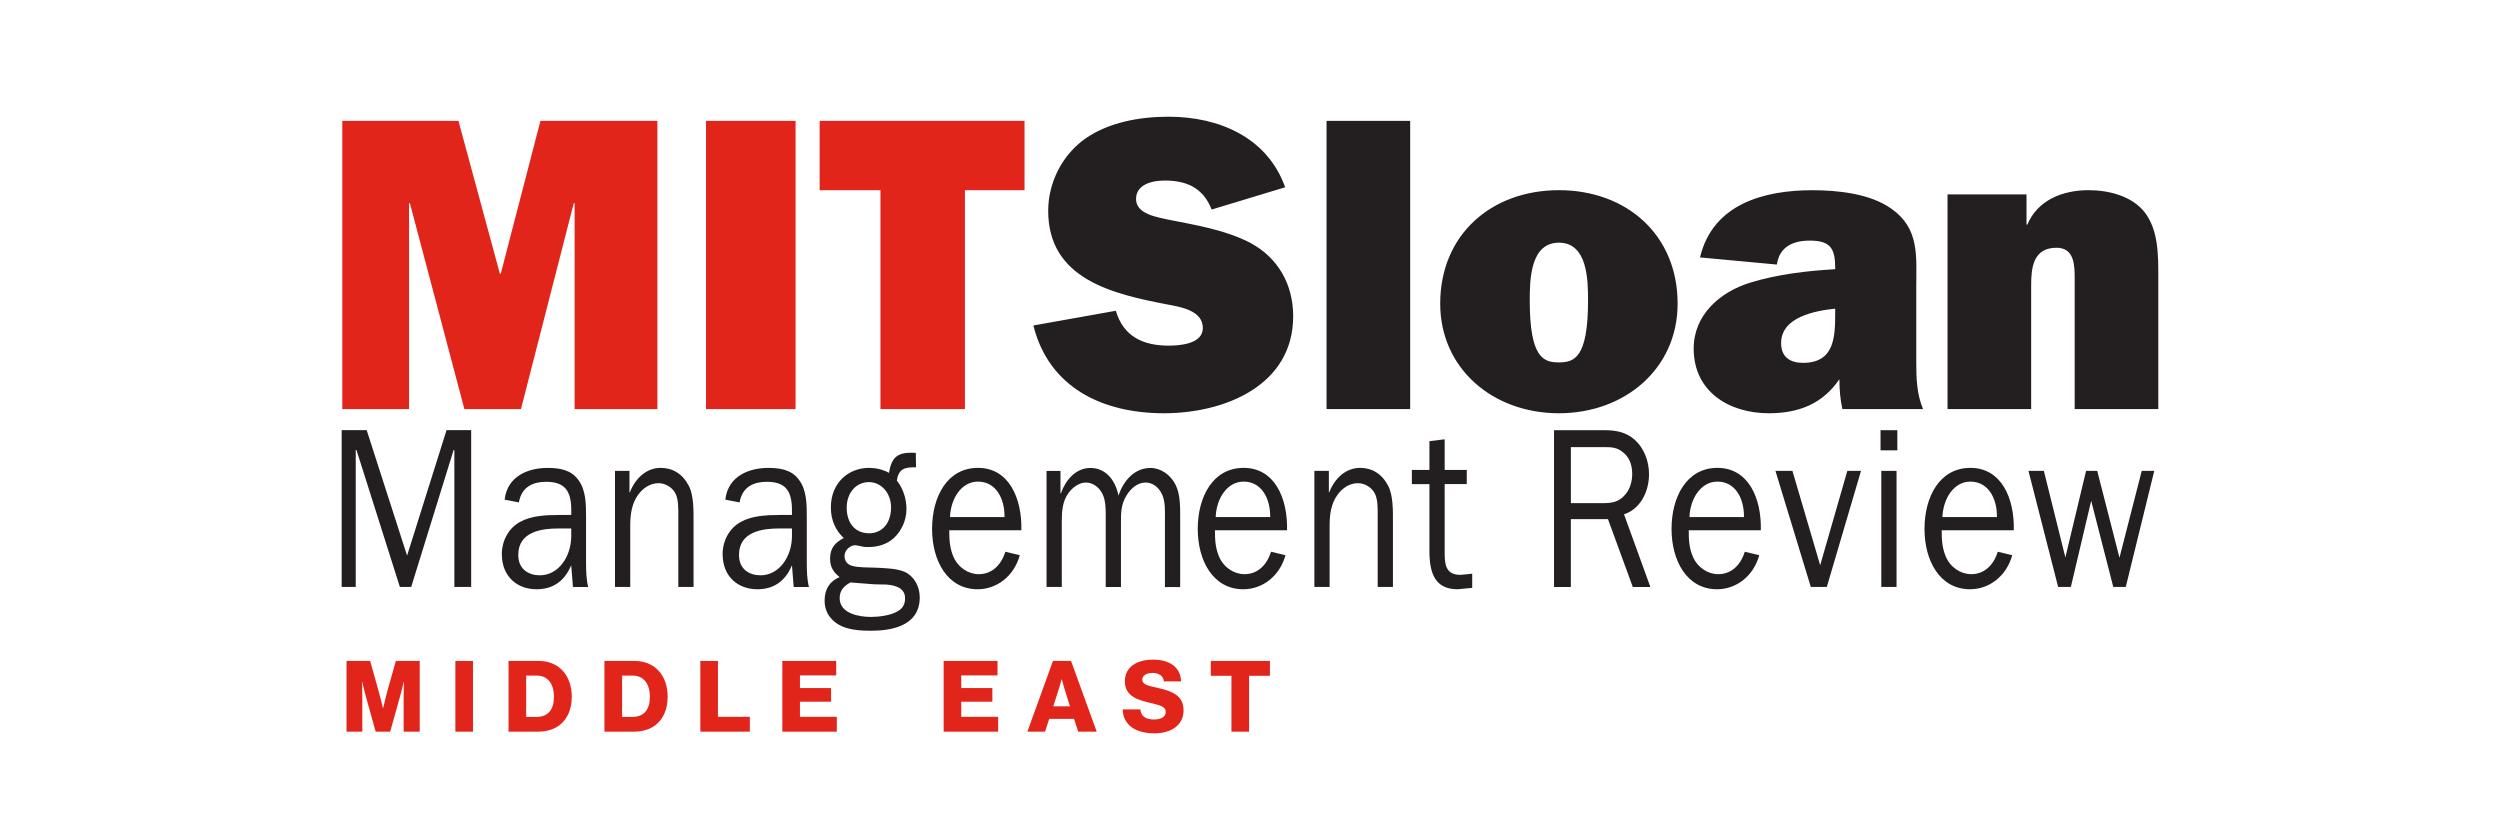 <?xml version="1.0" encoding="UTF-8"?>
<svg xmlns="http://www.w3.org/2000/svg" width="300" height="100" viewBox="0 0 300 100" fill="none">
  <rect width="300" height="100" fill="white"></rect>
  <g clip-path="url(#clip0_3149_170)">
    <path d="M258.508 56.502H257.008L254.337 66.925L251.666 56.502H250.328L247.844 66.895L245.264 56.502H243.414L246.977 70.433H248.503L250.941 60.095L253.592 70.433H255.092L258.513 56.502H258.508ZM233.094 62.046C233.165 59.853 234.453 57.792 236.445 57.792C238.553 57.792 239.658 59.742 239.633 62.046H233.094ZM239.729 66.215C239.212 67.863 238.087 68.901 236.541 68.901C235.299 68.901 234.057 68.105 233.495 66.789C233.049 65.746 233.003 64.733 233.003 63.634H241.655C241.752 59.768 240.155 56.144 236.45 56.144C232.745 56.144 230.94 59.627 230.94 63.468C230.94 67.308 232.79 70.711 236.404 70.711C238.68 70.711 240.763 69.173 241.468 66.623L239.734 66.21L239.729 66.215ZM227.681 51.622H225.664V54.037H227.681V51.622ZM227.585 56.502H225.755V70.433H227.585V56.502ZM223.322 56.502H221.68L218.421 67.828L215.091 56.502H213.053L217.296 70.433H219.217L223.322 56.502ZM202.739 62.046C202.81 59.853 204.097 57.792 206.089 57.792C208.198 57.792 209.302 59.742 209.277 62.046H202.739ZM209.373 66.215C208.856 67.863 207.731 68.901 206.185 68.901C204.944 68.901 203.702 68.105 203.139 66.789C202.693 65.746 202.647 64.733 202.647 63.634H211.3C211.396 59.768 209.799 56.144 206.094 56.144C202.389 56.144 200.585 59.627 200.585 63.468C200.585 67.308 202.435 70.711 206.048 70.711C208.324 70.711 210.407 69.173 211.112 66.623L209.379 66.21L209.373 66.215ZM188.506 60.373V53.654H192.515C193.357 53.654 194.041 53.679 194.74 54.258C195.516 54.863 195.866 55.766 195.866 56.864C195.866 57.772 195.607 58.674 195.045 59.334C194.249 60.292 193.357 60.378 192.277 60.378H188.501L188.506 60.373ZM198.045 70.439L194.882 61.718C196.758 61.114 197.883 59.112 197.883 56.89C197.883 55.297 197.249 53.734 196.17 52.776C195.09 51.814 193.823 51.622 192.51 51.622H186.484V70.439H188.501V62.293H192.956L195.937 70.439H198.045ZM176.666 68.846L175.262 68.982C173.762 68.982 173.361 68.13 173.361 66.512V58.089H176.012V56.391H173.361V52.716L171.531 52.938V56.396H169.423V58.094H171.531V66.159C171.531 68.931 172.307 70.711 174.907 70.711L176.666 70.544V68.846ZM159.458 56.502H157.725V70.433H159.554V63.14C159.554 61.739 159.716 60.478 160.492 59.385C161.126 58.508 161.992 57.983 162.955 57.983C163.731 57.983 164.598 58.447 164.993 59.243C165.343 59.954 165.322 60.998 165.322 61.819V70.433H167.152V62.727C167.152 61.355 167.198 59.49 166.589 58.311C165.839 56.859 164.643 56.144 163.214 56.144C161.526 56.144 160.188 57.348 159.509 59.077H159.463V56.502H159.458ZM145.884 62.046C145.955 59.853 147.243 57.792 149.235 57.792C151.343 57.792 152.448 59.742 152.423 62.046H145.884ZM152.519 66.215C152.002 67.863 150.877 68.901 149.331 68.901C148.089 68.901 146.847 68.105 146.285 66.789C145.839 65.746 145.793 64.733 145.793 63.634H154.445C154.541 59.768 152.945 56.144 149.24 56.144C145.535 56.144 143.73 59.627 143.73 63.468C143.73 67.308 145.58 70.711 149.194 70.711C151.47 70.711 153.553 69.173 154.258 66.623L152.524 66.21L152.519 66.215ZM125.585 56.502V70.433H127.414V62.454C127.414 61.3 127.531 60.176 128.139 59.274C128.631 58.533 129.477 57.903 130.293 57.903C131.109 57.903 131.865 58.422 132.285 59.248C132.635 59.934 132.686 60.836 132.686 61.608V70.439H134.515V62.923C134.515 61.608 134.49 60.594 135.174 59.465C135.712 58.558 136.558 57.903 137.47 57.903C138.292 57.903 139.062 58.452 139.462 59.359C139.837 60.211 139.792 61.194 139.792 62.132V70.444H141.622V62.132C141.622 60.841 141.647 59.309 141.059 58.155C140.451 56.95 139.275 56.154 138.058 56.154C136.229 56.154 134.87 57.55 134.216 59.47C133.841 57.525 132.6 56.154 130.866 56.154C129.133 56.154 127.911 57.525 127.303 59.198H127.257V56.511H125.595L125.585 56.502ZM114.003 62.046C114.074 59.853 115.361 57.792 117.353 57.792C119.462 57.792 120.567 59.742 120.541 62.046H113.998H114.003ZM120.638 66.215C120.121 67.863 118.995 68.901 117.45 68.901C116.208 68.901 114.966 68.105 114.403 66.789C113.957 65.746 113.912 64.733 113.912 63.634H122.564C122.655 59.768 121.063 56.144 117.358 56.144C113.653 56.144 111.849 59.627 111.849 63.468C111.849 67.308 113.699 70.711 117.313 70.711C119.588 70.711 121.672 69.173 122.376 66.623L120.643 66.21L120.638 66.215ZM106.081 70.136C106.993 70.161 108.61 70.358 108.61 71.779C108.61 72.631 108.235 73.095 107.581 73.428C106.785 73.866 105.401 74.032 104.509 74.032C103.288 74.032 100.759 73.705 100.759 71.784C100.759 70.796 101.347 70.277 102.046 69.894L104.905 70.116L106.076 70.141L106.081 70.136ZM104.276 63.992C102.659 63.992 101.605 62.812 101.605 60.922C101.605 59.138 102.73 57.852 104.276 57.852C105.731 57.852 106.927 59.143 106.927 60.897C106.927 62.762 105.873 63.997 104.276 63.997M106.689 56.748C105.939 56.335 105.097 56.144 104.276 56.144C101.884 56.144 99.704 57.873 99.704 60.887C99.704 62.394 100.242 63.629 101.25 64.561C100.287 65.08 99.608 65.685 99.608 67.056C99.608 68.1 100.079 68.73 100.759 69.249C99.633 69.713 98.954 70.62 98.954 72.072C98.954 73.609 99.846 74.597 100.992 75.141C102.026 75.605 103.384 75.691 104.484 75.691C106.78 75.691 110.369 75.222 110.369 71.683C110.369 70.312 109.644 69.108 108.539 68.614C107.601 68.201 106.076 68.175 105.047 68.12C104.205 68.09 103.055 68.12 102.234 67.898C101.717 67.732 101.342 67.379 101.342 66.719C101.342 66.003 102.046 65.428 102.609 65.428C102.822 65.428 103.197 65.539 103.384 65.564C103.663 65.645 103.947 65.645 104.226 65.645C105.305 65.645 106.385 65.343 107.252 64.576C108.144 63.755 108.777 62.464 108.777 61.093C108.777 59.833 108.356 58.598 107.627 57.666C107.814 56.214 108.661 56.078 109.735 56.078H109.923L109.897 54.349L109.426 54.324C107.809 54.324 106.988 54.763 106.684 56.738M93.49 61.799C92.015 61.799 90.257 61.88 88.918 62.621C87.606 63.306 86.714 64.813 86.714 66.487C86.714 69.259 88.635 70.711 90.865 70.711C92.766 70.711 94.195 69.834 95.036 67.833L95.244 70.439H97.074C96.841 69.531 96.815 68.518 96.815 67.505V62.102C96.815 60.509 96.815 58.755 95.832 57.52C94.94 56.315 93.465 56.149 92.172 56.149C89.993 56.149 87.368 57.056 87.038 59.959L88.751 60.287C89.081 58.367 90.51 57.817 92.01 57.817C94.119 57.817 95.036 58.749 95.036 61.189V61.794H93.49V61.799ZM95.036 64.319C95.036 66.789 93.511 69.037 91.26 69.037C89.947 69.037 88.68 68.326 88.68 66.598C88.68 63.719 91.635 63.417 93.511 63.417H95.036V64.324V64.319ZM75.532 56.502H73.799V70.433H75.629V63.14C75.629 61.739 75.791 60.478 76.566 59.385C77.2 58.508 78.067 57.983 79.03 57.983C79.805 57.983 80.672 58.447 81.067 59.243C81.417 59.954 81.397 60.998 81.397 61.819V70.433H83.226V62.727C83.226 61.355 83.272 59.49 82.664 58.311C81.914 56.859 80.718 56.144 79.288 56.144C77.6 56.144 76.262 57.348 75.583 59.077H75.537V56.502H75.532ZM66.997 61.799C65.522 61.799 63.763 61.88 62.425 62.621C61.112 63.306 60.22 64.813 60.22 66.487C60.22 69.259 62.141 70.711 64.371 70.711C66.272 70.711 67.701 69.834 68.543 67.833L68.756 70.439H70.585C70.352 69.531 70.327 68.518 70.327 67.505V62.102C70.327 60.509 70.327 58.755 69.344 57.52C68.451 56.315 66.977 56.149 65.689 56.149C63.51 56.149 60.884 57.056 60.555 59.959L62.268 60.287C62.597 58.367 64.027 57.817 65.527 57.817C67.635 57.817 68.553 58.749 68.553 61.189V61.794H67.007L66.997 61.799ZM68.548 64.319C68.548 66.789 67.022 69.037 64.772 69.037C63.459 69.037 62.192 68.326 62.192 66.598C62.192 63.719 65.147 63.417 67.022 63.417H68.548V64.324V64.319ZM42.688 54.006H42.779L47.984 70.433H49.343L54.432 54.006H54.523V70.433H56.54V51.617H53.585L48.851 66.673L44.001 51.617H41V70.433H42.688V54.006Z" fill="#231F20"></path>
    <path d="M233.703 23.325V49.087H243.739V34.217C243.739 32.1 243.993 29.731 246.78 29.731C248.96 29.731 248.96 31.899 248.96 33.461V49.087H258.996V33.204C258.996 30.533 258.996 27.609 257.374 25.492C255.853 23.526 253.065 22.821 250.632 22.821C247.49 22.821 244.499 24.03 243.283 26.954H243.182V23.325H233.703ZM220.221 37.544C220.221 40.367 220.17 43.542 216.369 43.542C214.798 43.542 213.733 42.837 213.733 41.173C213.733 38.048 217.788 37.292 220.221 37.04V37.544ZM230.764 49.087C230.003 47.272 229.953 45.357 229.953 43.442V34.419C229.953 30.739 230.358 27.413 226.962 25.044C224.428 23.229 220.525 22.826 217.484 22.826C211.655 22.826 205.522 24.489 204.001 30.891L213.226 31.747C213.53 29.58 215.203 28.874 217.18 28.874C219.613 28.874 220.221 29.782 220.221 32.1V32.302C216.825 32.504 213.328 32.907 210.033 33.915C206.434 35.024 203.241 37.746 203.241 41.829C203.241 46.97 207.448 49.591 212.263 49.591C215.811 49.591 218.7 48.482 220.728 45.508C220.728 46.718 220.829 47.928 221.083 49.087H230.764ZM187.067 29.121C190.514 29.121 190.565 33.608 190.565 36.077C190.565 42.983 188.892 43.487 187.067 43.487C185.243 43.487 183.57 42.983 183.57 36.077C183.57 33.608 183.621 29.121 187.067 29.121ZM187.067 22.821C178.958 22.821 172.825 28.164 172.825 36.435C172.825 44.248 179.16 49.591 187.067 49.591C194.974 49.591 201.315 44.248 201.315 36.435C201.315 28.169 195.182 22.821 187.067 22.821ZM169.221 14.504H159.185V49.087H169.221V14.504ZM124.004 39.056C125.879 46.567 132.367 49.591 139.666 49.591C146.965 49.591 155.181 46.264 155.181 37.947C155.181 34.167 153.407 30.941 150.011 29.127C146.97 27.564 143.472 27.009 140.178 26.354C138.86 26.052 136.326 25.699 136.326 23.884C136.326 22.07 138.353 21.666 139.772 21.666C142.459 21.666 144.385 22.574 145.398 25.145L154.218 22.473C152.089 16.475 146.26 14.005 140.228 14.005C136.782 14.005 133.082 14.66 130.243 16.626C127.456 18.592 125.783 21.919 125.783 25.296C125.783 33.512 133.538 35.276 140.081 36.536C141.653 36.839 144.339 37.242 144.339 39.359C144.339 41.274 141.602 41.476 140.234 41.476C137.142 41.476 134.81 40.367 133.898 37.292L124.014 39.056H124.004Z" fill="#231F20"></path>
    <path d="M115.797 22.821H122.944V14.504H98.356V22.821H105.655V49.087H115.792V22.821H115.797ZM95.467 14.504H84.722V49.087H95.467V14.504ZM78.893 14.504H64.853L60.088 32.856H59.987L55.015 14.504H41.076V49.087H49.084V24.383H49.186L55.724 49.087H62.516L68.852 24.383H68.953V49.087H78.888V14.504H78.893Z" fill="#E1251B"></path>
    <path d="M41.582 79.315H44.42L45.459 83.03C45.617 83.565 45.951 84.966 45.951 84.966H45.977C45.977 84.966 46.311 83.565 46.453 83.03L47.502 79.315H50.366V87.799H48.435V83.529C48.435 83.187 48.47 81.831 48.47 81.831H48.445C48.445 81.831 48.146 83.101 48.05 83.408L46.823 87.799H45.079L43.863 83.424C43.767 83.116 43.468 81.836 43.468 81.836H43.442C43.442 81.836 43.478 83.202 43.478 83.544V87.804H41.582V79.32V79.315Z" fill="#E1251B"></path>
    <path d="M54.645 79.315H56.758V87.799H54.645V79.315Z" fill="#E1251B"></path>
    <path d="M61.025 79.315H64.665C67.027 79.315 68.613 81.014 68.613 83.61C68.613 85.107 68.086 86.302 67.133 87.027C66.464 87.526 65.607 87.799 64.533 87.799H61.025V79.315ZM64.376 86.029C65.76 86.029 66.474 85.162 66.474 83.61C66.474 82.058 65.724 81.07 64.401 81.07H63.139V86.029H64.381H64.376Z" fill="#E1251B"></path>
    <path d="M72.531 79.315H76.171C78.532 79.315 80.119 81.014 80.119 83.61C80.119 85.107 79.592 86.302 78.639 87.027C77.97 87.526 77.113 87.799 76.039 87.799H72.531V79.315ZM75.887 86.029C77.27 86.029 77.985 85.162 77.985 83.61C77.985 82.058 77.235 81.07 75.912 81.07H74.65V86.029H75.892H75.887Z" fill="#E1251B"></path>
    <path d="M84.041 79.315H86.155V86.019H89.981V87.799H84.041V79.315Z" fill="#E1251B"></path>
    <path d="M93.879 79.315H100.346V81.049H95.993V82.567H99.728V84.205H95.993V86.019H100.417V87.799H93.879V79.315Z" fill="#E1251B"></path>
    <path d="M113.236 79.315H119.704V81.049H115.35V82.567H119.085V84.205H115.35V86.019H119.775V87.799H113.236V79.315Z" fill="#E1251B"></path>
    <path d="M126.359 79.315H128.528L131.605 87.799H129.385L128.883 86.266H125.902L125.411 87.799H123.287L126.354 79.315H126.359ZM128.396 84.759L127.753 82.708C127.611 82.269 127.418 81.508 127.418 81.508H127.393C127.393 81.508 127.19 82.269 127.048 82.708L126.394 84.759H128.396Z" fill="#E1251B"></path>
    <path d="M134.717 85.127H136.841C136.937 85.979 137.494 86.337 138.513 86.337C139.203 86.337 139.887 86.09 139.887 85.45C139.887 84.774 139.197 84.633 138.027 84.346C136.547 84.003 134.985 83.549 134.985 81.77C134.985 79.991 136.465 79.159 138.371 79.159C140.277 79.159 141.651 79.991 141.737 81.77H139.674C139.593 81.12 139.091 80.752 138.3 80.752C137.56 80.752 137.074 81.075 137.074 81.548C137.074 82.143 137.728 82.284 139.005 82.567C140.591 82.934 142.026 83.418 142.026 85.238C142.026 87.058 140.5 88 138.528 88C136.263 88 134.773 87.002 134.722 85.127H134.717Z" fill="#E1251B"></path>
    <path d="M147.779 81.095H145.295V79.315H152.391V81.095H149.887V87.799H147.773V81.095H147.779Z" fill="#E1251B"></path>
  </g>
  <defs>
    <clipPath id="clip0_3149_170">
      <rect width="218" height="74" fill="white" transform="translate(41 14)"></rect>
    </clipPath>
  </defs>
</svg>
